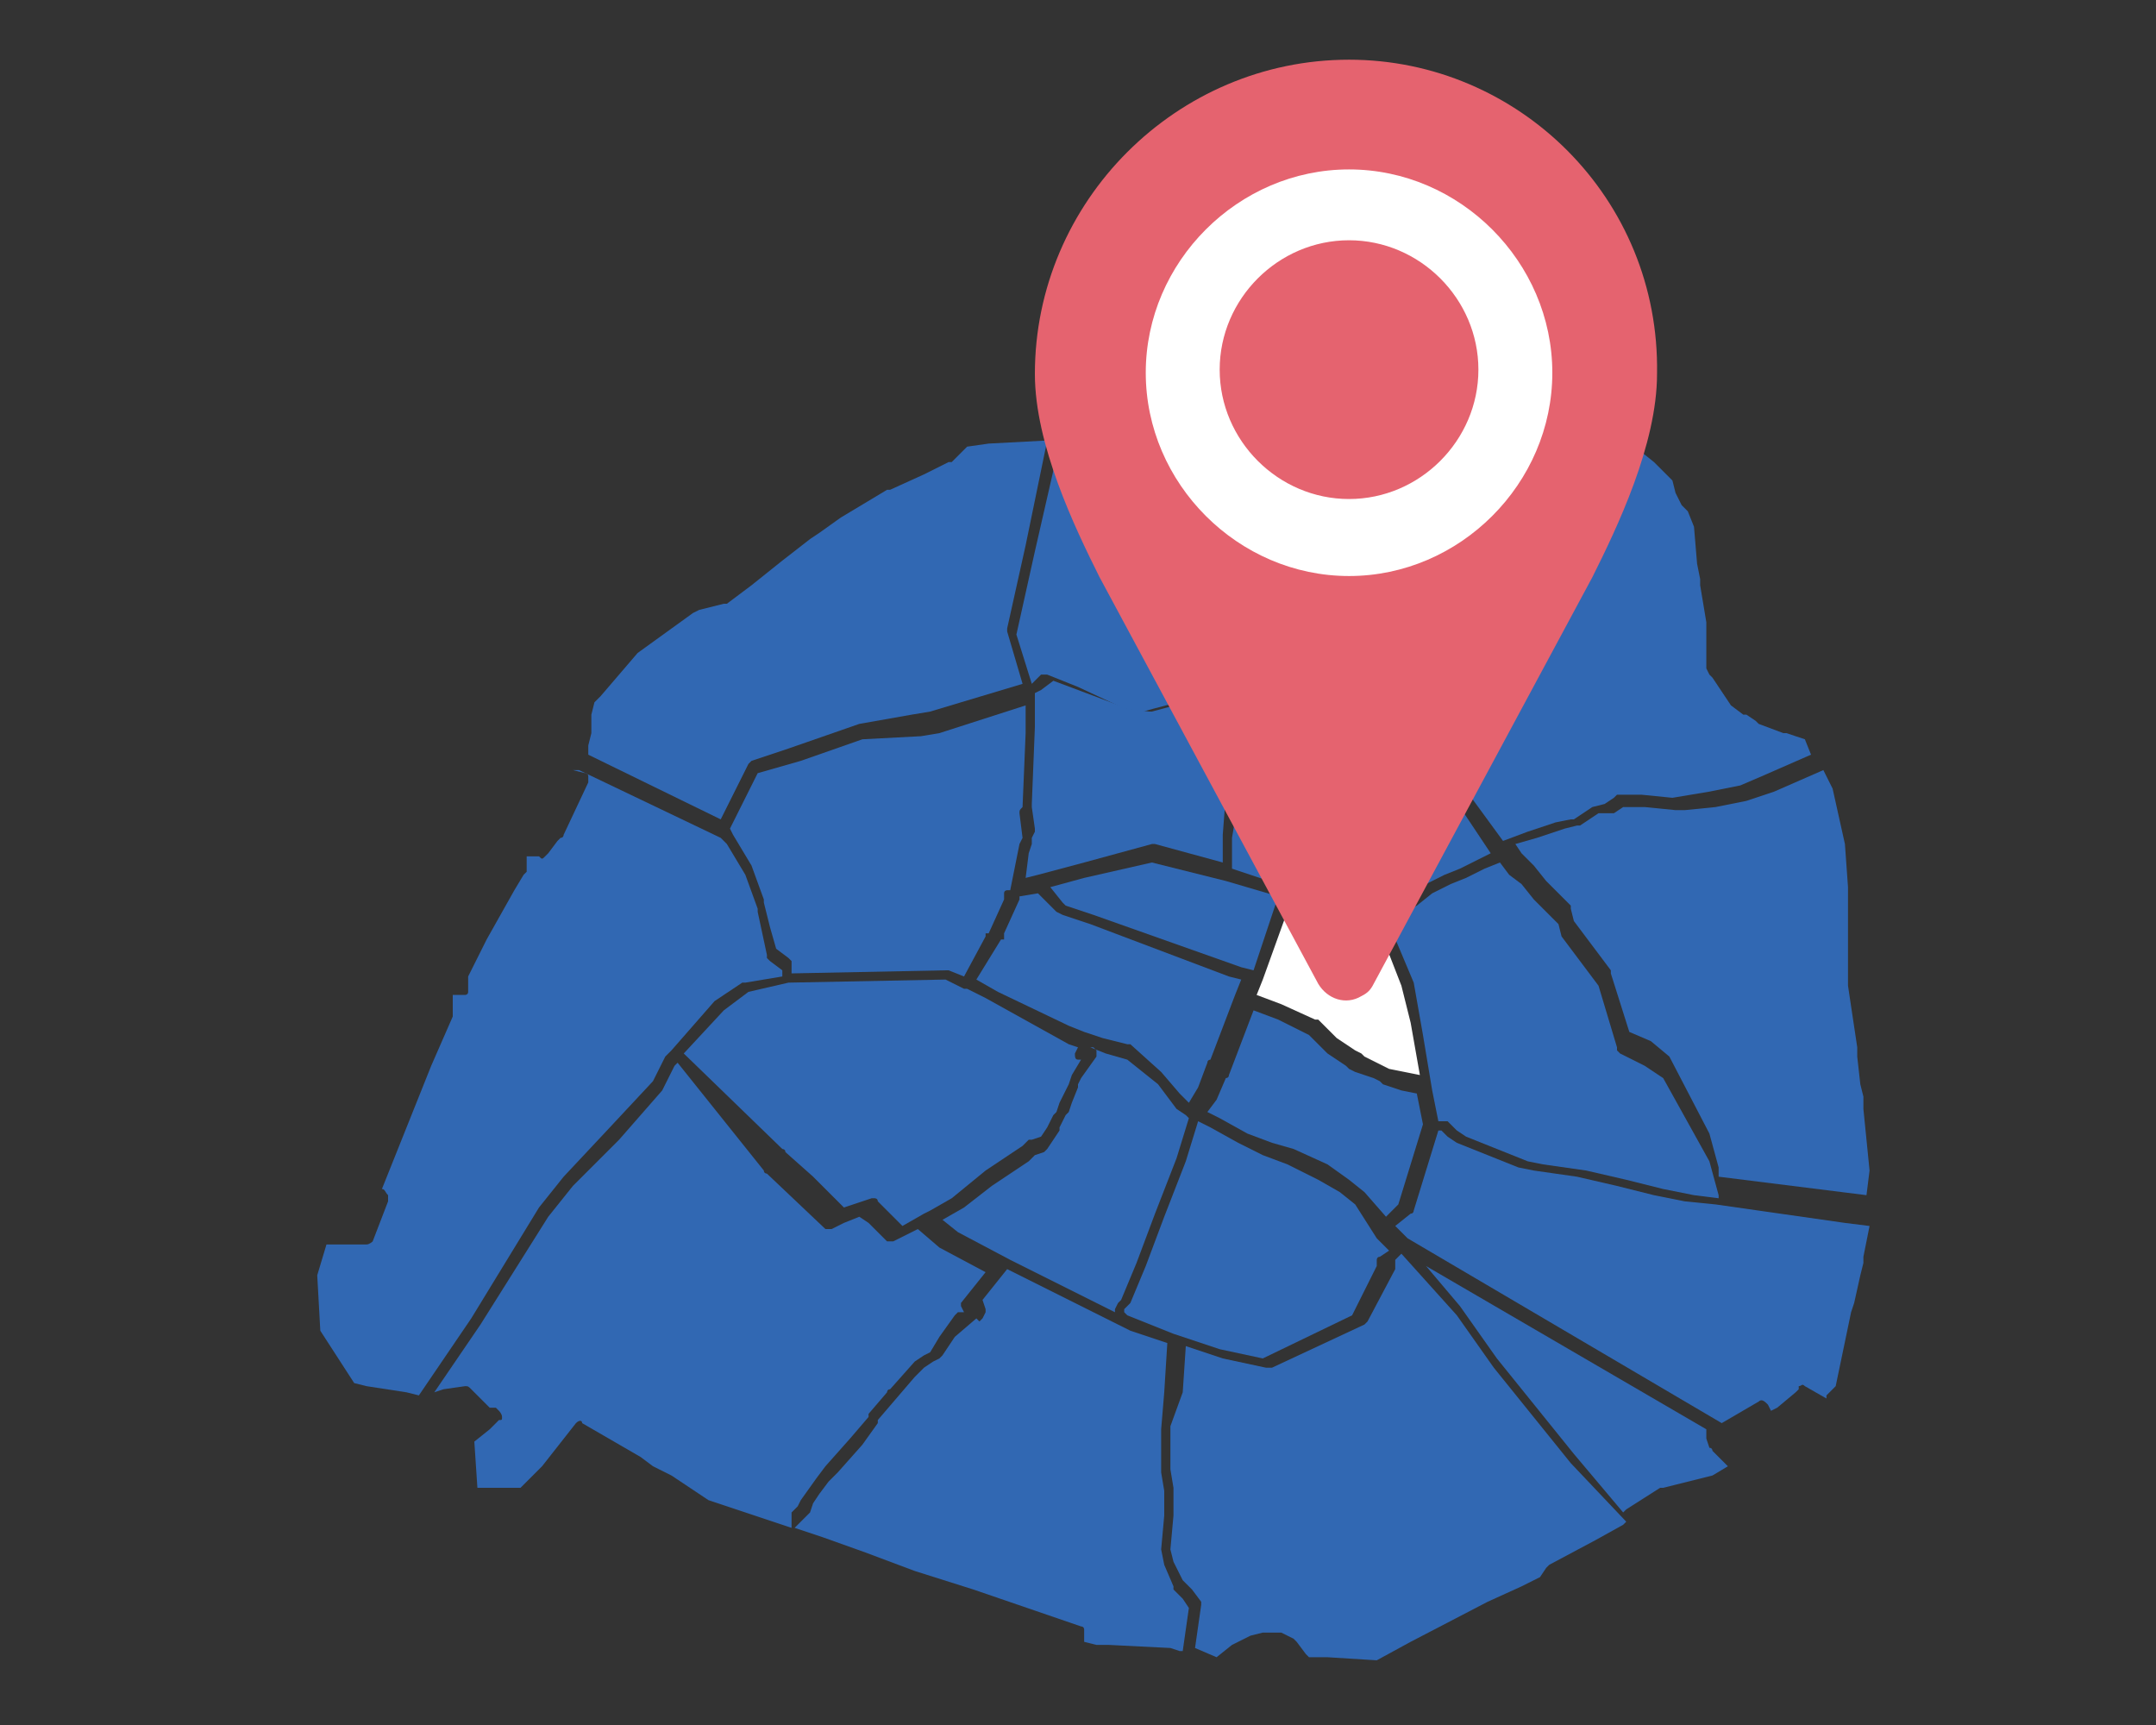 <svg xmlns="http://www.w3.org/2000/svg" xmlns:xlink="http://www.w3.org/1999/xlink" id="Calque_1" x="0px" y="0px" viewBox="0 0 70 56" style="enable-background:new 0 0 70 56;" xml:space="preserve"><rect x="0" y="0" width="70" height="56" fill="#333333" stroke="none"/><style type="text/css">	.st0{fill:#3168B3;}	.st1{fill:#FFFFFF;}	.st2{fill:#E5636F;}</style><g>	<path class="st0" d="M56.7,26l-1,0.2c0,0,0,0,0,0l-1,0.1l-0.3,0l0,0l0,0c0,0,0,0,0,0l-1-0.1h-0.3l-0.2,0l-0.1,0l0,0l-0.1,0  c0,0,0,0,0,0c0,0,0,0,0,0l-0.3,0.2c0,0,0,0,0,0c0,0,0,0,0,0c0,0,0,0,0,0l-0.2,0l-0.3,0l-0.3,0.2l-0.3,0.2c0,0,0,0,0,0c0,0,0,0,0,0  c0,0,0,0,0,0l-0.1,0l-0.4,0.1l-0.9,0.3l-0.7,0.2l0.2,0.3l0.1,0.1l0.3,0.3l0.4,0.5l0.4,0.4l0.4,0.4c0,0,0,0,0,0.1l0.1,0.4l0.6,0.8  l0.6,0.8c0,0,0,0,0,0.1l0.6,1.9l0,0l0,0l0.7,0.3c0,0,0,0,0,0l0.6,0.5c0,0,0,0,0,0c0,0,0,0,0,0c0,0,0,0,0,0l1.3,2.5c0,0,0,0,0,0  c0,0,0,0,0,0l0.3,1.1c0,0,0,0,0,0.1l0,0.2l4,0.5l0.8,0.1l0.1-0.8L60.5,36c0,0,0,0,0,0v-0.1l0-0.3c0,0,0,0,0,0v0l-0.1-0.4  c0,0,0,0,0,0v0l-0.1-0.9l0-0.1c0,0,0,0,0,0l0-0.2L60,32c0,0,0,0,0,0l0-1.8v-1.4l-0.1-1.4l-0.4-1.8l-0.3-0.6l-1.6,0.7L56.7,26  C56.8,26,56.8,26,56.7,26z"></path>	<path class="st0" d="M11.9,40.4l-1.3,0l-0.3,1l0.1,1.8l1.1,1.7l0.4,0.1l1.3,0.2l0.4,0.1l1.7-2.5l2.2-3.6c0,0,0,0,0,0l0.8-1  c0,0,0,0,0,0l1.5-1.6l1.4-1.5l0.4-0.8c0,0,0,0,0,0l0.2-0.2c0,0,0,0,0,0l1.4-1.6c0,0,0,0,0,0l0.9-0.6c0,0,0,0,0.1,0l1.2-0.2l0-0.2  L25,31.2c0,0-0.1-0.1-0.1-0.1c0,0,0,0,0,0l0-0.1l-0.3-1.4l0-0.1l-0.4-1.1l-0.6-1l-0.2-0.2l-4.6-2.2L18.6,25l0.4,0.1  c0.1,0,0.1,0.1,0.1,0.1c0,0.1,0,0.1,0,0.2l-0.8,1.7c0,0,0,0.1-0.1,0.1l-0.1,0.1l-0.3,0.4c0,0,0,0,0,0l-0.1,0.1  c-0.1,0.1-0.1,0.1-0.2,0l0,0l-0.1,0l-0.1,0l-0.1,0l-0.1,0l0,0.1l0,0.1l0,0.1l0,0.1c0,0,0,0.1,0,0.1l0,0c0,0,0,0,0,0l-0.1,0.1  c0,0,0,0,0,0l-0.3,0.5l-0.9,1.6l-0.6,1.2l0,0.1c0,0,0,0.1,0,0.1v0.1c0,0,0,0,0,0.1l0,0.1c0,0.1-0.1,0.1-0.1,0.1l-0.1,0  c0,0,0,0-0.1,0l-0.2,0L14.7,33c0,0,0,0,0,0L14,34.6l-1.6,4c0,0,0,0,0,0c0.1,0,0.1,0.1,0.2,0.2l0,0.1c0,0,0,0.1,0,0.1l-0.5,1.3  C12.1,40.3,12,40.4,11.9,40.4C11.9,40.4,11.9,40.4,11.9,40.4z"></path>	<path class="st0" d="M54.3,15.6l-0.5-0.5c0,0-0.1-0.1-0.1-0.1l-0.5-0.4h0c0,0-0.1,0-0.1,0L53,14.4l-0.3-0.1l-1.5-0.4c0,0,0,0,0,0  l-0.1,0l-0.7,0l-0.6,0c0,0,0,0,0,0h-0.1l-0.9,0l-0.4,0l-0.8,0c0,0,0,0,0,0l0,0h-0.1l-0.4,0l0,1.5c0,0,0,0,0,0l0,0.7l0,0l0.4,0.5  c0.1,0.1,0.1,0.2,0,0.3l-0.4,0.4l-0.1,0.2L46.4,19c0,0,0,0,0,0l-0.2,0.5l-0.4,1.4c0,0,0,0,0,0l-0.2,0.4c0,0,0,0,0,0l-0.2,0.4  l0.7,0.1c0,0,0.1,0,0.1,0l0.1,0l0.1,0.1c0,0,0.1,0.1,0.1,0.1l0,0.1l0,0.1l0,0l0.1,0.1l0.1,0.1c0,0,0,0,0,0c0,0,0,0,0,0c0,0,0,0,0,0  c0,0,0,0,0,0l0,0l0,0l0,0l0.1,0.1c0,0,0,0,0,0l0.1,0.3c0,0,0,0,0,0.1l0,1.8l1.9,2.6c0,0,0,0,0,0c0,0,0,0,0,0h0l0.8-0.3l0.9-0.3  c0,0,0,0,0,0l0.5-0.1l0.1,0l0.6-0.4c0,0,0,0,0,0c0,0,0,0,0,0c0,0,0,0,0,0l0.4-0.1l0.3-0.2l0.1-0.1c0,0,0.1,0,0.1,0l0.1,0l0.2,0  c0,0,0,0,0,0h0.4c0,0,0,0,0,0l1,0.1l1.2-0.2l1-0.2l0.7-0.3l1.6-0.7L58.6,24l-0.3-0.1L58,23.8c0,0,0,0,0,0l-0.1,0l-0.8-0.3  c0,0,0,0,0,0L57,23.4c0,0,0,0,0,0l0,0l-0.3-0.2l-0.1,0c0,0,0,0,0,0l-0.4-0.3c0,0,0,0,0,0L56,22.6c0,0,0,0,0,0l-0.2-0.3c0,0,0,0,0,0  L55.6,22l-0.1-0.1l-0.1-0.2c0,0,0,0,0-0.1l0-0.3l0-0.4c0,0,0,0,0,0l0-0.4v0l0-0.3c0,0,0,0,0,0l0,0l-0.2-1.2l0-0.1c0,0,0,0,0-0.1  l-0.1-0.5L55,17.1l-0.2-0.5l-0.1-0.1c0,0,0,0,0,0l0,0l-0.1-0.1c0,0,0,0,0,0l-0.2-0.4L54.3,15.6z"></path>	<path class="st0" d="M48.7,28l-0.5,0.2l-0.6,0.3c0,0,0,0,0,0l-0.5,0.2l-0.6,0.3L46,29.4c0,0,0,0,0,0l-0.2,0.1l0,0l-0.1,0.1  l-0.3,0.2l-0.2,0.1l-0.1,0.1c0,0,0,0,0,0c0,0,0,0,0,0l0.8,1.9c0,0,0,0,0,0l0.3,1.7l0.3,1.8l0.2,1l0.1,0c0,0,0.1,0,0.1,0  c0,0,0.1,0,0.1,0l0.3,0.3l0.3,0.2l0.5,0.2l1.5,0.6l0.5,0.1l0.7,0.1c0,0,0,0,0,0l0.7,0.1c0,0,0,0,0,0l1.3,0.3l1.2,0.3l1,0.2l0.8,0.1  l0-0.1l-0.3-1.1L54,35l-0.6-0.4l-0.8-0.4c0,0,0,0,0,0c0,0,0,0,0,0c0,0,0,0,0,0l-0.1-0.1l0,0c0,0,0,0,0-0.1l-0.6-2l-0.6-0.8  l-0.6-0.8c0,0,0,0,0,0l-0.1-0.4l-0.4-0.4l-0.4-0.4l-0.4-0.5L49,28.4c0,0,0,0,0,0L48.7,28z"></path>	<path class="st0" d="M25.2,30.8L25.2,30.8l0.4,0.3c0,0,0.1,0.1,0.1,0.1c0,0,0,0,0,0.1l0,0.3l5-0.1c0,0,0.1,0,0.1,0l0.5,0.2l0.7-1.3  c0,0,0,0,0-0.1l0.1,0l0,0l0,0l0.5-1.1l0,0l0-0.1c0,0,0-0.1,0-0.1c0,0,0,0,0,0c0,0,0,0,0,0c0-0.1,0.1-0.1,0.1-0.1l0.1,0l0.3-1.5  c0,0,0,0,0,0l0.1-0.2l-0.1-0.8c0-0.1,0-0.1,0.1-0.2l0.1-2.4l0-0.9l-2.8,0.9c0,0,0,0,0,0l-0.6,0.1L28,24l-2,0.7l-1.4,0.4l-0.9,1.8  l0.1,0.2c0,0,0,0,0,0l0.6,1c0,0,0,0,0,0l0.4,1.1c0,0,0,0,0,0v0c0,0,0,0,0,0c0,0,0,0,0,0v0c0,0,0,0,0,0l0,0.1l0.2,0.8L25.2,30.8z"></path>	<path class="st0" d="M33.8,22.4C33.8,22.4,33.8,22.5,33.8,22.4l-0.2,0.1l0,1.1l-0.1,2.5c0,0,0,0.1,0,0.1c0,0,0,0,0,0l0.1,0.7  c0,0,0,0.1,0,0.1c0,0,0,0,0,0l-0.1,0.2l0,0.1l0,0.1l-0.1,0.3l-0.1,0.8l0.4-0.1h0l0,0l1.5-0.4l2.2-0.6c0,0,0.1,0,0.1,0l2.2,0.6  l0-0.9c0,0,0,0,0,0l0.1-1.3c0,0,0,0,0-0.1l0.1-0.1l0-0.1c0,0,0,0,0,0l0.1-0.2l0.1-0.2l0-0.5c0,0,0,0,0,0l0-0.3c0,0,0,0,0,0l0.1-0.4  l0.1-0.3l-0.1-1.2l-0.6,0.1l-0.7,0.2l-1.5,0.4c0,0,0,0-0.1,0c0,0,0,0,0,0l-0.7-0.1c0,0,0,0,0,0L35,22.4l-0.8-0.3L33.8,22.4  C33.9,22.4,33.9,22.4,33.8,22.4z"></path>	<path class="st0" d="M39.5,53.8l0.5-0.4c0,0,0,0,0,0l0.6-0.3c0,0,0,0,0,0L41,53c0,0,0,0,0.1,0l0.4,0c0,0,0,0,0.1,0l0.2,0.1  c0,0,0,0,0,0l0.2,0.1c0,0,0,0,0.1,0.1l0.3,0.4l0.1,0.1l0.6,0l1.6,0.1l1.1-0.6c0,0,0,0,0,0l2.5-1.3l1.1-0.5l0.2-0.1c0,0,0,0,0,0  l0.4-0.2l0.2-0.3c0,0,0,0,0.1-0.1l1.5-0.8l0.9-0.5l0.1-0.1L51,47.5l-2.5-3.1c0,0,0,0,0,0l-1.2-1.7l-1.8-2l-0.2,0.2l0,0.2  c0,0,0,0,0,0.1l-0.9,1.7c0,0-0.1,0.1-0.1,0.1l-3,1.4c0,0-0.1,0-0.1,0h-0.1c0,0,0,0,0,0l-1.4-0.3c0,0,0,0,0,0l-1.2-0.4l-0.1,1.5  L38,46.3l0,0.5l0,0.9l0.1,0.6c0,0,0,0,0,0l0,0.9c0,0,0,0,0,0l-0.1,1.1l0.1,0.4l0.3,0.6l0.3,0.3c0,0,0,0,0,0l0.3,0.4  c0,0,0,0.1,0,0.1l-0.2,1.4L39.5,53.8L39.5,53.8z"></path>	<path class="st0" d="M25.7,49.1l0.2-0.2l0.1-0.2c0,0,0,0,0,0l0.5-0.7c0,0,0,0,0,0l0.3-0.4l0.8-0.9l0.6-0.7l0-0.1c0,0,0,0,0,0  l0.6-0.7c0,0,0,0,0,0l0,0l0,0c0,0,0-0.1,0.1-0.1c0,0,0,0,0,0l0.8-0.9c0,0,0,0,0,0l0.3-0.2c0,0,0,0,0,0l0.2-0.1l0.3-0.5c0,0,0,0,0,0  l0.5-0.7c0,0,0.1-0.1,0.1-0.1c0.1,0,0.1,0,0.1,0l0.1,0l-0.1-0.2c0,0,0,0,0,0c0,0,0-0.1,0-0.1l0.8-1l-1.5-0.8c0,0,0,0,0,0l-0.7-0.6  l-0.8,0.4c-0.1,0-0.2,0-0.2,0l-0.6-0.6l-0.3-0.2l-0.5,0.2l-0.4,0.2c-0.1,0-0.2,0-0.2,0l-1.9-1.8c0,0-0.1,0-0.1-0.1L22,34.5  l-0.1,0.1l-0.4,0.8c0,0,0,0,0,0l-1.4,1.6c0,0,0,0,0,0l-1.5,1.5l-0.8,1L15.6,43c0,0,0,0,0,0l-1.5,2.2l0.3-0.1c0,0,0,0,0,0l0.7-0.1  c0.1,0,0.1,0,0.2,0.1l0.6,0.6c0.1,0,0.1,0,0.2,0l0.1,0.1c0,0,0.1,0.1,0.1,0.2c0,0.1,0,0.1-0.1,0.1l-0.3,0.3l-0.5,0.4l0.1,1.5l1.3,0  l0.1,0l0.1-0.1l0.6-0.6l1.1-1.4c0.1-0.1,0.2-0.1,0.2,0l1.9,1.1c0,0,0,0,0,0l0.4,0.3l0.2,0.1c0,0,0,0,0,0l0.4,0.2l1.2,0.8l2.7,0.9  L25.7,49.1L25.7,49.1C25.7,49.1,25.7,49.1,25.7,49.1z"></path>	<path class="st0" d="M60.5,40.8l0.1-0.5l0.1-0.5l-0.8-0.1l-4.2-0.6l-1-0.1c0,0,0,0,0,0l-1-0.2l-1.2-0.3l-1.3-0.3l-0.7-0.1L49.8,38  c0,0,0,0,0,0l-0.5-0.1c0,0,0,0,0,0l0,0c0,0,0,0,0,0l-1.5-0.6l-0.5-0.2c0,0,0,0,0,0l-0.3-0.2c0,0,0,0,0,0l-0.2-0.2l-0.1,0l-0.8,2.6  c0,0,0,0.1-0.1,0.1l-0.5,0.4l0.4,0.4l10.2,6l1.2-0.7c0.1-0.1,0.2,0,0.3,0.1l0.1,0.2l0.2-0.1l0.6-0.5l0.1-0.1c0,0,0,0,0-0.1l0,0  c0.1,0,0.1-0.1,0.2,0l0.7,0.4c0,0,0,0,0-0.1l0,0c0,0,0,0,0,0l0.2-0.2l0.1-0.1l0.5-2.4l0.1-0.3l0.2-0.9l0.1-0.4l0-0.2c0,0,0,0,0,0  L60.5,40.8z"></path>	<path class="st0" d="M35.2,53.3l0.4,0.1l0.4,0l2,0.1c0,0,0,0,0,0l0.3,0.1c0,0,0,0,0,0l0.1,0l0.2-1.4l-0.2-0.3l-0.3-0.3  c0,0,0,0,0-0.1l-0.3-0.7c0,0,0,0,0,0l-0.1-0.5c0,0,0,0,0,0l0.1-1.1l0-0.8l-0.1-0.6c0,0,0,0,0,0l0-0.9l0-0.5c0,0,0,0,0,0l0.1-1.2  l0.1-1.6l-1.2-0.4c0,0,0,0,0,0L36.3,43l-3.6-1.8l-0.8,1l0.1,0.3c0,0,0,0,0,0c0,0,0,0.1,0,0.1l-0.1,0.2c0,0-0.1,0.1-0.1,0.1  c0,0,0,0,0,0c0,0,0,0,0,0c0,0,0,0,0,0c0,0,0,0,0,0c0,0,0,0,0,0c0,0,0,0,0,0c0,0,0,0,0,0c0,0,0,0,0,0l-0.1-0.1L31,43.4l-0.2,0.3  l-0.2,0.3c0,0,0,0-0.1,0.1l-0.2,0.1l-0.3,0.2l-0.3,0.3l-0.6,0.7c0,0,0,0,0,0c0,0,0,0,0,0l0,0l-0.6,0.7l0,0.1c0,0,0,0,0,0L28,46.9  l-0.8,0.9c0,0,0,0,0,0l-0.1,0.1l-0.2,0.2l-0.3,0.4l-0.2,0.3l-0.1,0.3c0,0,0,0,0,0L26,49.4l0,0l-0.2,0.2l0.9,0.3l1.4,0.5l1.6,0.6  l1.9,0.6l3.5,1.2c0.1,0,0.1,0.1,0.1,0.1c0,0,0,0.1,0,0.2L35.2,53.3z"></path>	<path class="st0" d="M43.4,14.1l-0.2,0c0,0,0,0,0,0h-0.1l-8.7,0.3l-0.8,3.5l-0.6,2.7l0.5,1.6l0.3-0.3c0,0,0,0,0,0  c0.1,0,0.1,0,0.2,0l1,0.4c0,0,0,0,0,0l1.5,0.7l0.6,0.1l1.5-0.4l0.7-0.2c0,0,0,0,0,0l0.8-0.1c0,0,0,0,0,0c0,0,0,0,0,0l0.9-0.1l1-0.1  l1.1-0.1c0,0,0,0,0,0l1.5,0l0.3-0.5l0.2-0.4l0.4-1.4l0.2-0.5l0.4-1.6c0,0,0,0,0,0l0.1-0.2c0,0,0,0,0,0l0.3-0.3l-0.3-0.4  c0,0,0,0,0-0.1l0-0.1c0,0,0,0,0-0.1l0-0.7l0-1.5l-2.2,0l-0.4,0L43.4,14.1z"></path>	<path class="st0" d="M46.2,36.5L46.2,36.5l-0.2-1l-0.5-0.1l-0.6-0.2c0,0,0,0,0,0l-0.1-0.1l-0.2-0.1L44,34.8c0,0,0,0,0,0l-0.2-0.1  l-0.1-0.1c0,0,0,0,0,0l-0.6-0.4c0,0,0,0,0,0l-0.6-0.6l-1-0.5l-0.8-0.3l-0.8,2.1c0,0.1-0.1,0.1-0.1,0.1l0,0l-0.3,0.7c0,0,0,0,0,0  l-0.3,0.4l0.4,0.2c0,0,0,0,0,0l0.9,0.5l0.8,0.3l0.7,0.2c0,0,0,0,0,0l1.1,0.5c0,0,0,0,0,0l0.7,0.5c0,0,0,0,0,0l0.5,0.4c0,0,0,0,0,0  l0,0c0,0,0,0,0,0l0.7,0.8l0.4-0.4L46.2,36.5z"></path>	<path class="st0" d="M46.1,22.5l0-0.1l0,0L46,22.2L45,22.1c0,0,0,0-0.1,0l-1.6,0l-1.1,0.1l-1.7,0.2l0,0.1l0,0.1l0.1,1.1l0,0l0,0  c0,0,0,0,0,0.1l-0.2,0.7l0,0.3l0,0.5c0,0,0,0,0,0.1l-0.1,0.2l-0.1,0.2l0,0.1l0,0.1L40,27.2l0,1l1.8,0.6l0.3,0.1l0.3,0.1l2.1,0.5  c0,0,0.1,0,0.1,0c0,0,0,0,0,0l0.1,0.1l0.2-0.1l0.2-0.1c0,0,0,0,0,0l0.4-0.2l0.1-0.1c0,0,0,0,0,0l0,0l0.2-0.1l0.5-0.3c0,0,0,0,0,0  l0.6-0.3l0.5-0.2l0.6-0.3c0,0,0,0,0,0l0.4-0.2L46.6,25c0,0,0-0.1,0-0.1l0-1.8l-0.1-0.2l-0.1-0.1l-0.1-0.1c0,0,0,0,0,0L46.1,22.5  L46.1,22.5C46.1,22.5,46.1,22.5,46.1,22.5z"></path>	<path class="st1" d="M41,31.8C41,31.8,41,31.8,41,31.8l-0.2,0.5l0.8,0.3c0,0,0,0,0,0l1.1,0.5c0,0,0,0,0.1,0l0.6,0.6l0.6,0.4  l0.2,0.1l0.1,0.1l0.4,0.2l0.4,0.2l0,0l1,0.2l0,0l-0.3-1.7L45.5,32l-0.7-1.8L44.6,30l-0.1-0.1l-2.1-0.5c0,0,0,0,0,0L42,29.3l-0.1,0  L41,31.8z"></path>	<path class="st0" d="M31.4,14.5L31,14.9L30.9,15c0,0,0,0-0.1,0L30,15.4l-1.1,0.5c0,0,0,0,0,0l-0.1,0l-1.5,0.9l-0.7,0.5l-0.3,0.2  l-0.9,0.7L24.4,19l-0.8,0.6c0,0-0.1,0-0.1,0l-0.8,0.2l-0.2,0.1l-1.8,1.3l-1.2,1.4l-0.2,0.2l-0.1,0.4l0,0.1l0,0.2c0,0,0,0,0,0.1l0,0  l0,0.2l-0.1,0.4c0,0,0,0,0,0l0,0.1l0,0.2l4.3,2.1l0.9-1.8c0,0,0.1-0.1,0.1-0.1l1.2-0.4l2.3-0.8c0,0,0,0,0,0l1.7-0.3l0.6-0.1l3-0.9  l-0.5-1.7c0,0,0-0.1,0-0.1l0.6-2.7l0.7-3.4l-1.9,0.1L31.4,14.5L31.4,14.5z"></path>	<path class="st0" d="M55.6,47.9l0.5-0.3l-0.5-0.5c0,0,0-0.1-0.1-0.1l-0.1-0.3c0,0,0,0,0-0.1l0-0.2l-9.1-5.3l1.1,1.3c0,0,0,0,0,0  l1.2,1.7l2.5,3.1l1.6,1.9l0.1-0.1l1.1-0.7c0,0,0,0,0.1,0l0.4-0.1L55.6,47.9z"></path>	<path class="st0" d="M23.5,32.8l-1.3,1.4l3.2,3.1c0,0,0.1,0,0.1,0.1l0.9,0.8l1,1l0.3-0.1c0,0,0,0,0,0l0.6-0.2c0,0,0,0,0.1,0  c0,0,0.1,0,0.1,0.1l0.3,0.3c0,0,0,0,0,0l0.5,0.5l0.7-0.4c0,0,0,0,0,0l0.2-0.1l0.7-0.4L32,38c0,0,0,0,0,0l1.2-0.8l0.2-0.2  c0,0,0.1,0,0.1,0l0.3-0.1l0.2-0.3l0,0l0.1-0.2c0,0,0,0,0,0l0,0c0,0,0,0,0,0l0.1-0.2l0.1-0.1l0.1-0.3c0,0,0,0,0,0l0,0v0l0.3-0.6  c0,0,0,0,0,0l0.1-0.3l0.3-0.5l-0.1,0c-0.1,0-0.1-0.1-0.1-0.2l0.1-0.2l-0.3-0.1c0,0,0,0,0,0L32,32.4l-0.6-0.3c0,0,0,0-0.1,0  l-0.6-0.3l-5.1,0.1c0,0,0,0,0,0l-1.3,0.3L23.5,32.8z"></path>	<path class="st0" d="M38.1,43.3l1.5,0.5l1.4,0.3H41l2.9-1.4l0.8-1.6l0-0.2c0,0,0-0.1,0.1-0.1l0.3-0.2l-0.4-0.4L44,39.1l-0.5-0.4  l-0.7-0.4l-1-0.5L41,37.5c0,0,0,0,0,0l-0.8-0.4c0,0,0,0,0,0l-0.9-0.5l-0.4-0.2l-0.4,1.3c0,0,0,0,0,0l-0.7,1.8l-0.6,1.6l-0.5,1.2  c0,0,0,0,0,0l-0.1,0.1l-0.1,0.1l0,0.1l0.1,0.1L38.1,43.3z"></path>	<path class="st0" d="M31.7,31.8l0.7,0.4l2.3,1.1l0.5,0.2c0,0,0,0,0,0c0,0,0,0,0,0l0,0l0.6,0.2l0.8,0.2c0,0,0.1,0,0.1,0l1,0.9  c0,0,0,0,0,0l0.6,0.7l0.2,0.2l0.1,0.1l0.3-0.5l0.3-0.8c0-0.1,0.1-0.1,0.1-0.1l0,0l0.8-2.1l0,0l0.2-0.5l-0.4-0.1L35.4,30l-0.9-0.3  c0,0,0,0,0,0l-0.2-0.1c0,0,0,0,0,0l-0.6-0.6l-0.6,0.1c0,0,0,0,0,0l0,0l0,0c0,0,0,0,0,0c0,0,0,0,0,0c0,0,0,0.1,0,0.1l-0.5,1.1  c0,0,0,0,0,0l0,0l0,0.1c0,0,0,0,0,0.1l-0.1,0L31.7,31.8z"></path>	<polygon class="st0" points="34.5,29.3 34.6,29.4 35.5,29.7 40.3,31.4 40.7,31.5 41.2,30 41.5,29.1 39.8,28.6 37.4,28 35.2,28.5   34.1,28.8  "></polygon>	<path class="st0" d="M36.3,42.3C36.3,42.3,36.3,42.3,36.3,42.3l0.1-0.1l0.5-1.2l0.6-1.6l0.7-1.8l0.4-1.3c0,0,0,0,0,0l-0.1-0.1  l-0.3-0.2c0,0,0,0,0,0l-0.6-0.8l-1-0.8l-0.7-0.2c0,0,0,0,0,0l-0.5-0.2l0,0l0.1,0c0,0,0.1,0.1,0.1,0.1c0,0.1,0,0.1,0,0.2l0,0  c0,0,0,0,0,0L35.1,35L35,35.2l0,0.1l-0.2,0.5l-0.1,0.3c0,0,0,0,0,0l0,0v0l0,0l-0.1,0.1c0,0,0,0,0,0l0,0c0,0,0,0,0,0l-0.1,0.2  l-0.1,0.2c0,0,0,0,0,0l0,0c0,0,0,0,0,0l0,0.1c0,0,0,0,0,0L34,37.3c0,0-0.1,0.1-0.1,0.1l-0.3,0.1l-0.2,0.2c0,0,0,0,0,0l-1.2,0.8  l-0.9,0.7c0,0,0,0,0,0l-0.7,0.4l0.5,0.4l1.7,0.9l3.4,1.7c0,0,0,0,0-0.1L36.3,42.3z"></path></g><g>	<g transform="translate(0,-952.362)">		<path class="st2" d="M43.8,954.3c-5.6,0-10.2,4.6-10.2,10.2c0,2.3,1.3,5,2.1,6.6l7.1,13.2c0.3,0.5,0.9,0.7,1.4,0.4   c0.2-0.1,0.3-0.2,0.4-0.4l7.1-13.2c0.8-1.6,2.1-4.3,2.1-6.6C53.9,958.8,49.3,954.3,43.8,954.3z"></path>	</g>	<path class="st1" d="M43.8,18.7c-3.6,0-6.6-3-6.6-6.6s3-6.6,6.6-6.6c3.6,0,6.6,3,6.6,6.6S47.4,18.7,43.8,18.7z M43.8,7.8  c-2.3,0-4.2,1.9-4.2,4.2s1.9,4.2,4.2,4.2c2.3,0,4.2-1.9,4.2-4.2S46.1,7.8,43.8,7.8z"></path></g></svg>